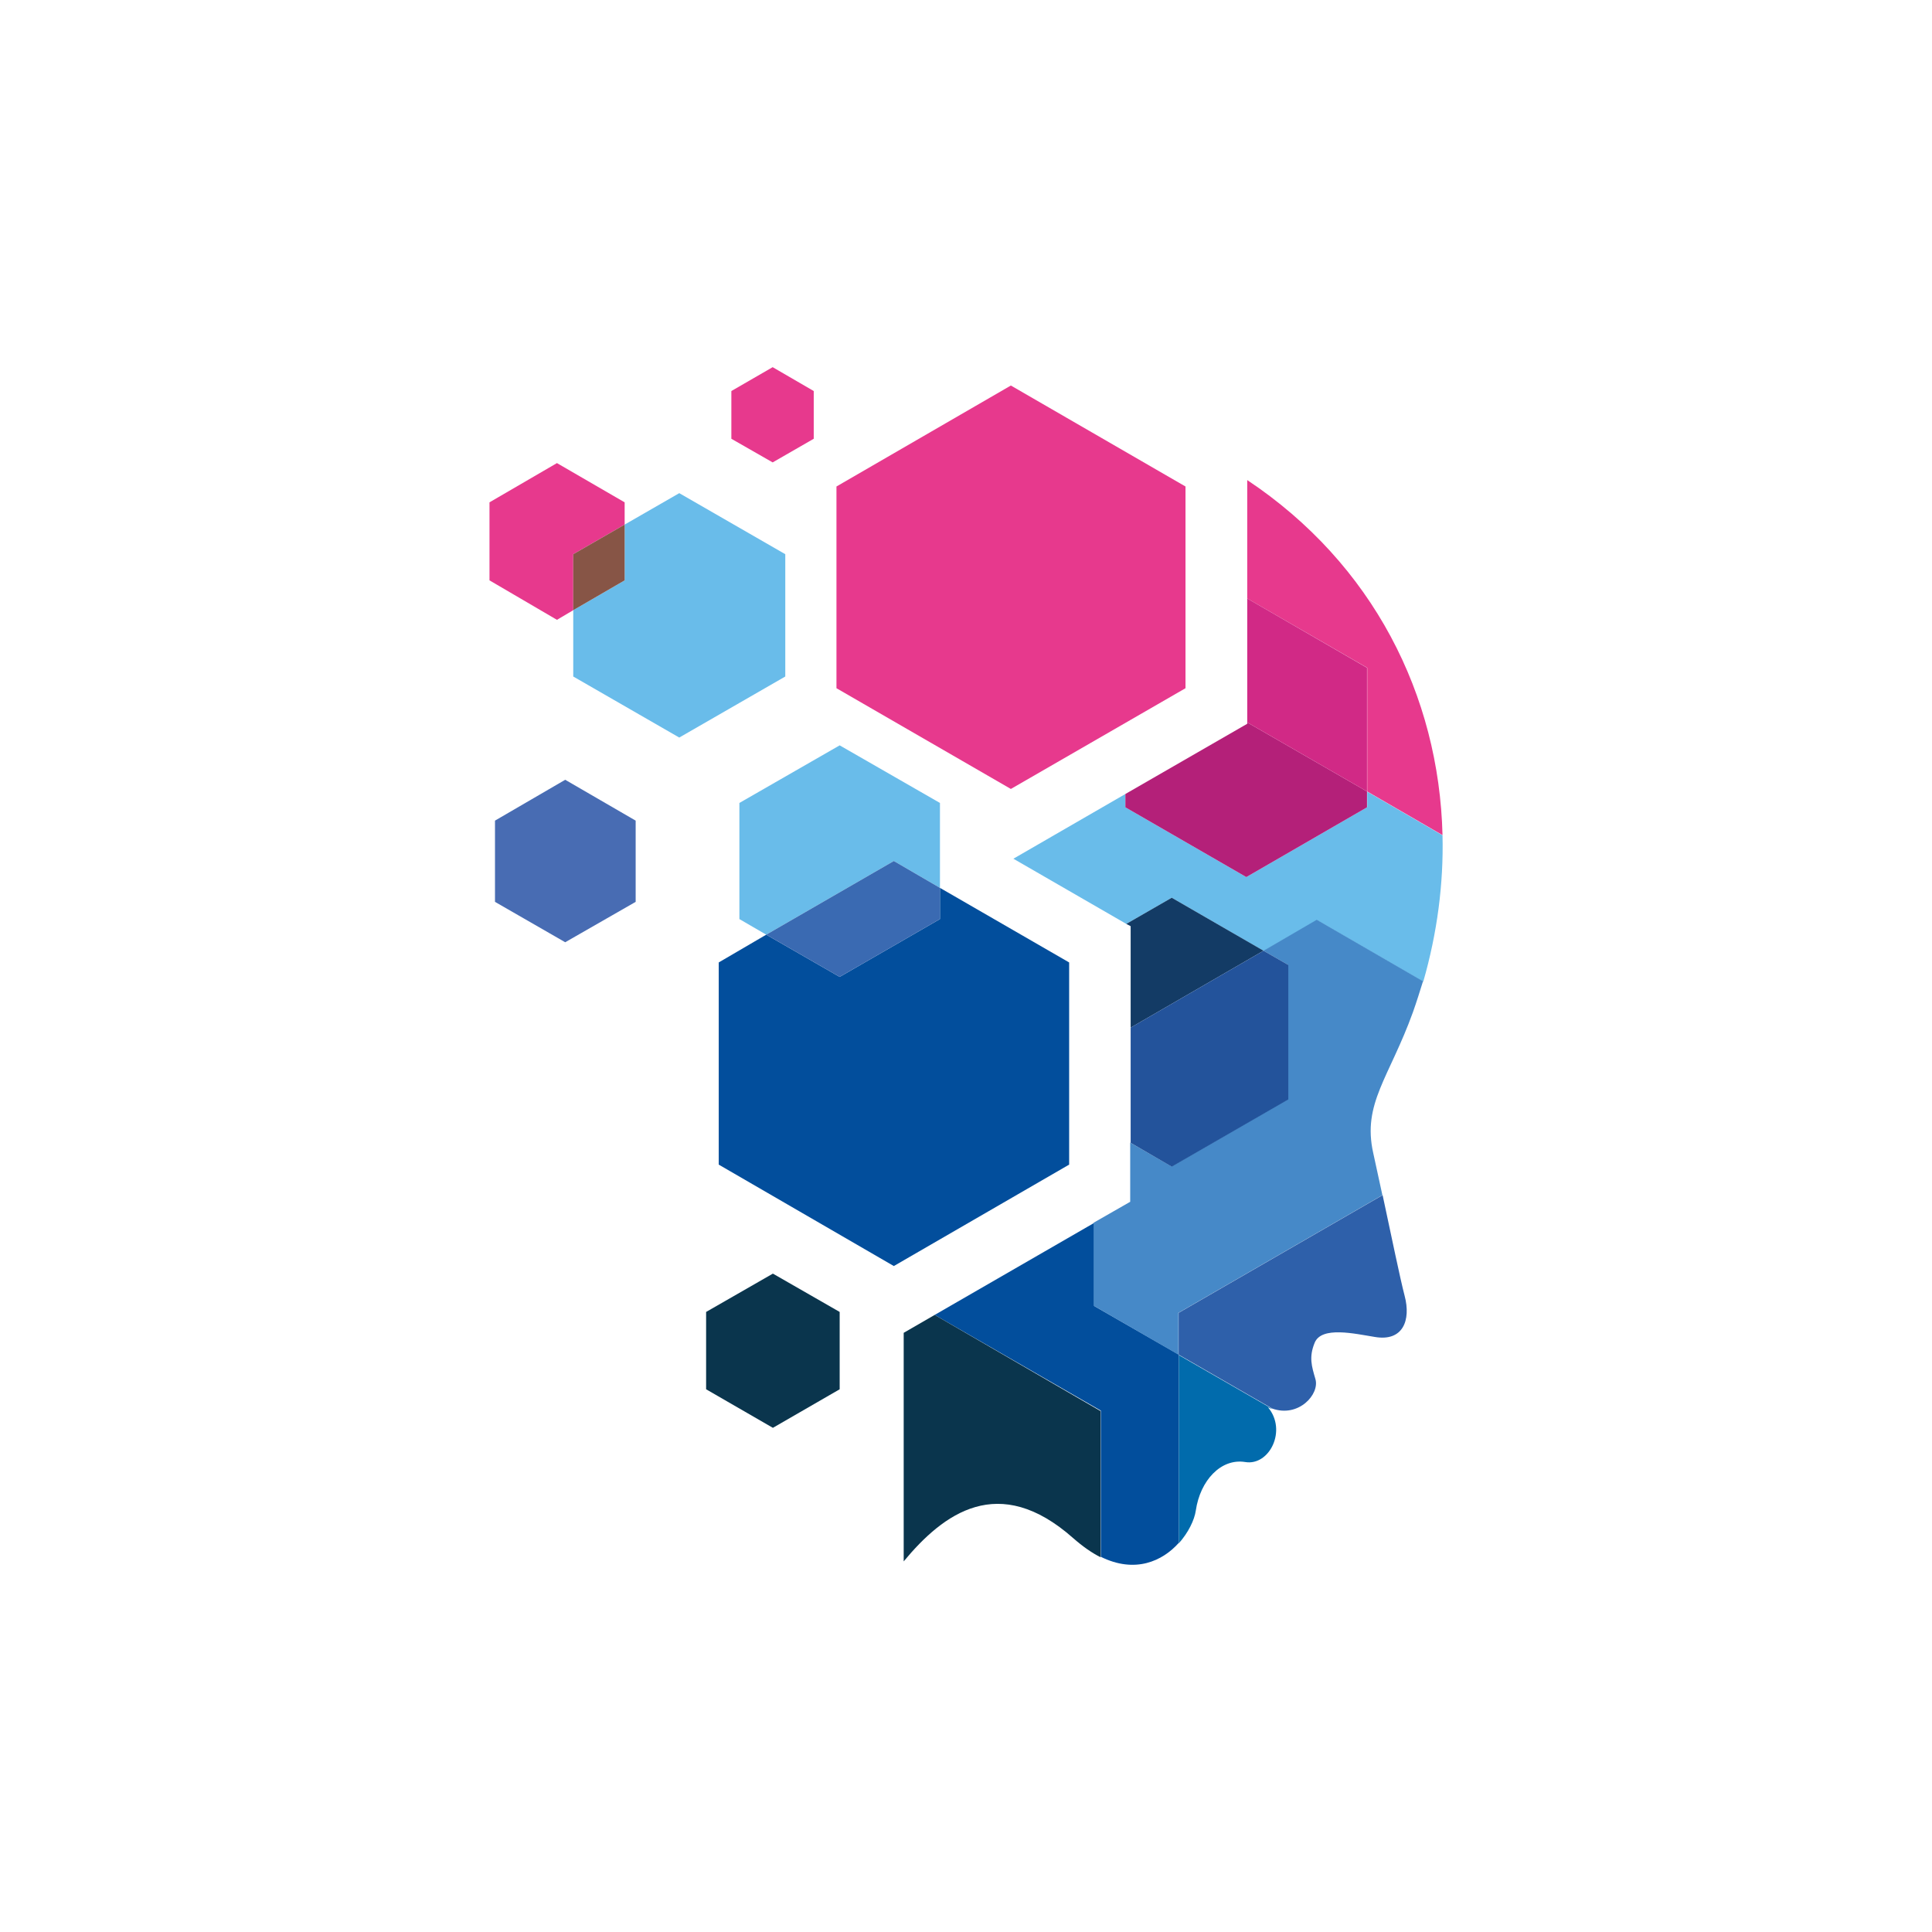 <?xml version="1.0" encoding="UTF-8"?> <svg xmlns="http://www.w3.org/2000/svg" xmlns:xlink="http://www.w3.org/1999/xlink" version="1.1" id="Layer_1" x="0px" y="0px" viewBox="0 0 841.9 841.9" style="enable-background:new 0 0 841.9 841.9;" xml:space="preserve"> <style type="text/css"> .st0{fill:#E7398D;} .st1{fill:#024E9C;} .st2{fill:#69BCEA;} .st3{fill:#B42079;} .st4{fill:#D12986;} .st5{fill:#4689C8;} .st6{fill:#133B65;} .st7{fill:#23539B;} .st8{fill:#0A354D;} .st9{fill:#016BAC;} .st10{fill:#2E60AA;} .st11{fill:#875546;} .st12{fill:#486CB3;} .st13{fill:#3A6AB2;} </style> <g> <polygon class="st0" points="440.5,168 364.5,212 364.5,299.9 440.5,343.8 516.6,299.9 516.6,212 "></polygon> <polygon class="st0" points="336.7,160 318.7,170.4 318.7,191.2 336.7,201.5 354.6,191.2 354.6,170.4 "></polygon> <path class="st1" d="M476.8,569.1v-36.2L407.3,573l72.4,41.7v63.7c14.9,7.4,26.9,1.9,34-6.1v-82L476.8,569.1z"></path> <path class="st2" d="M595.7,351.8l-52.6,30.4l-52.7-30.4V346l-48.8,28.2l49.2,28.4l19.8-11.4l40.1,23.2l23.2-13.4l46.3,26.8 c6.1-21.2,8.9-42.7,8.4-63.8l-32.8-19V351.8z"></path> <path class="st0" d="M543.5,209.2v51.6l52.3,30.2v53.9l32.8,19C627.1,303,598.3,245.7,543.5,209.2z"></path> <polygon class="st3" points="543.1,382.2 595.7,351.8 595.7,344.9 543.5,314.8 543.5,315.4 490.4,346 490.4,351.8 "></polygon> <polygon class="st4" points="595.7,344.9 595.7,291 543.5,260.8 543.5,314.8 "></polygon> <path class="st5" d="M550.6,414.3l10.6,6.1V479l-50.7,29.3l-18-10.4v25.8l-15.9,9.1V569l36.9,21.3v-18.2l88.9-51.3 c-1.3-6-2.6-12.1-4-18.4c-4.8-21.5,7-32.8,17.3-61.3c1.6-4.5,3-9,4.4-13.5l-46.3-26.8L550.6,414.3z"></path> <polygon class="st6" points="492.7,447.8 550.6,414.3 510.6,391.2 490.8,402.6 492.7,403.6 "></polygon> <polygon class="st7" points="492.7,498 510.6,508.4 561.4,479.1 561.4,420.5 550.6,414.3 492.7,447.8 "></polygon> <path class="st8" d="M407.3,573l-13.5,7.8v99.6c17.3-20.9,41.4-38.9,73.9-10.1c4.1,3.6,8.1,6.4,11.9,8.3v-63.7L407.3,573z"></path> <path class="st9" d="M542.6,637.1c10.6,1.8,18.4-13.9,9.9-23.9c0.6,0.4,1.3,0.6,2,0.8l-40.8-23.5v82c4.1-4.6,6.8-10.1,7.4-14.3 C523,645.2,532,635.4,542.6,637.1z"></path> <path class="st10" d="M573.2,600.9c-1.6-5.5-2.9-9.5-0.3-15.8c3-7.3,17.5-3.9,26.2-2.5c12.3,2.1,15.8-7.3,13-17.9 c-2.1-8.1-5.5-24.8-9.6-43.9l-88.9,51.3v18.2l40.8,23.5C565.9,617.9,575.2,607.5,573.2,600.9z"></path> <polygon class="st0" points="272.2,228.6 272.2,218.9 242.7,201.8 213.3,218.9 213.3,252.9 242.7,270.1 249.8,265.9 249.8,241.5 "></polygon> <polygon class="st2" points="296,214.9 272.2,228.6 272.2,252.9 249.8,265.9 249.8,294.8 296,321.4 342.2,294.8 342.2,241.5 "></polygon> <polygon class="st11" points="272.2,228.6 249.8,241.5 249.8,265.9 272.2,252.9 "></polygon> <polygon class="st12" points="246.3,339.8 215.7,357.6 215.7,393 246.3,410.6 277,393 277,357.6 "></polygon> <polygon class="st2" points="409.6,386.9 409.6,349.9 365.9,324.8 322.2,349.9 322.2,400.5 333.9,407.3 389.5,375.2 "></polygon> <polygon class="st1" points="409.6,386.9 409.6,400.5 365.9,425.7 333.9,407.3 313.2,419.4 313.2,507.5 389.5,551.7 465.9,507.5 465.9,419.4 "></polygon> <polygon class="st13" points="409.6,400.5 409.6,386.9 389.5,375.2 333.9,407.3 365.9,425.7 "></polygon> <polygon class="st8" points="336.8,555 307.7,571.7 307.7,605.4 336.8,622.2 365.9,605.4 365.9,571.7 "></polygon> </g> </svg> 